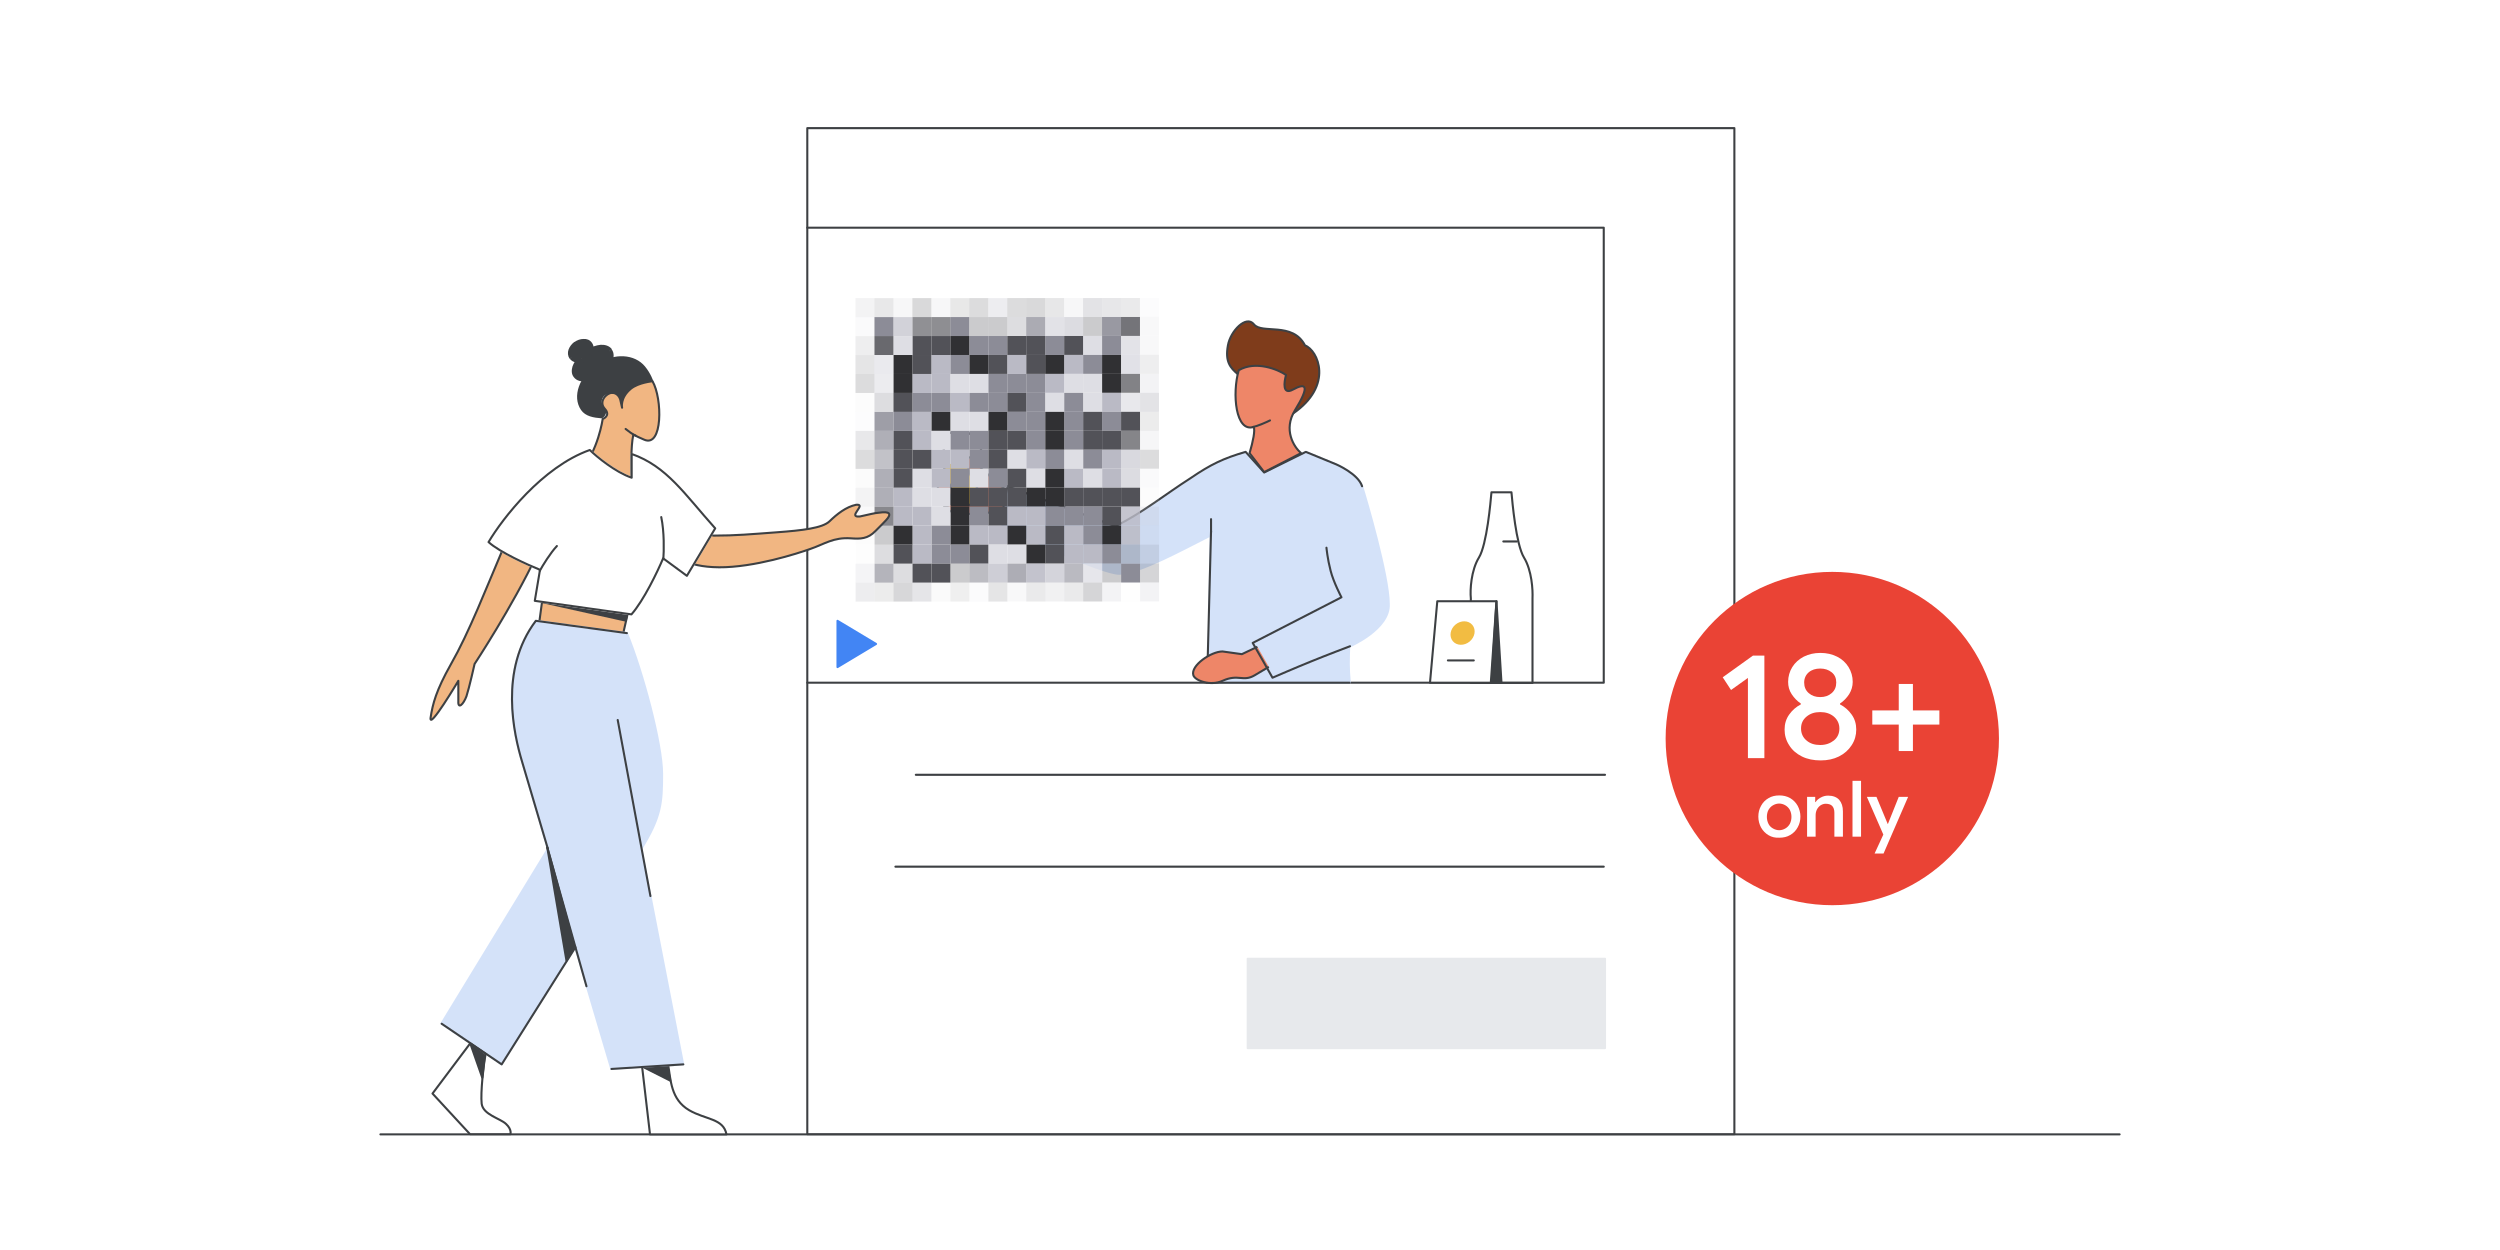 <?xml version="1.0" encoding="utf-8"?>
<!-- Generator: Adobe Illustrator 24.0.0, SVG Export Plug-In . SVG Version: 6.00 Build 0)  -->
<svg version="1.1" id="Layer_1" xmlns="http://www.w3.org/2000/svg" xmlns:xlink="http://www.w3.org/1999/xlink" x="0px" y="0px"
	 viewBox="0 0 1200 600" style="enable-background:new 0 0 1200 600;" xml:space="preserve">
<style type="text/css">
	.st0{fill:#FFFFFF;}
	.st1{fill:none;stroke:#3D4043;stroke-linecap:round;stroke-linejoin:round;}
	.st2{fill:#FFFFFF;stroke:#3D4043;stroke-linecap:round;stroke-linejoin:round;}
	.st3{fill:#E7E9EC;stroke:#E7E9EC;stroke-linecap:round;stroke-linejoin:round;}
	.st4{fill:#3D4043;stroke:#3D4043;stroke-linecap:round;stroke-linejoin:round;}
	.st5{fill:#F2BC42;stroke:#F2BC42;stroke-miterlimit:10;}
	.st6{fill:#EE8668;stroke:#3D4043;stroke-linecap:round;stroke-linejoin:round;stroke-miterlimit:10;}
	.st7{fill:#FBBC04;}
	.st8{fill:#EE8668;}
	.st9{fill:none;stroke:#3D4043;stroke-linecap:round;stroke-linejoin:round;stroke-miterlimit:10;}
	.st10{fill:#D4E2F9;stroke:#D4E2F9;stroke-linecap:round;stroke-linejoin:round;stroke-miterlimit:10;}
	.st11{fill:#D4E2F9;}
	.st12{fill:#7F3C1B;stroke:#3D4043;stroke-linecap:round;stroke-linejoin:round;stroke-miterlimit:10;}
	.st13{opacity:8.000000e-02;fill:#DEDEE4;}
	.st14{opacity:9.000000e-02;fill:#BABAC5;}
	.st15{opacity:0.22;fill:#DEDEE4;}
	.st16{opacity:8.000000e-02;fill:#303033;}
	.st17{opacity:0.17;fill:#BABAC5;}
	.st18{opacity:0.24;fill:#8C8C97;}
	.st19{opacity:9.000000e-02;fill:#303033;}
	.st20{opacity:0.13;fill:#BABAC5;}
	.st21{opacity:0.2;fill:#525258;}
	.st22{opacity:0.15;fill:#DEDEE4;}
	.st23{opacity:0.1;fill:#DEDEE4;}
	.st24{opacity:0.2;fill:#BABAC5;}
	.st25{opacity:8.000000e-02;fill:#8C8C97;}
	.st26{opacity:0.14;fill:#525258;}
	.st27{opacity:0.24;fill:#525258;}
	.st28{opacity:0.12;fill:#525258;}
	.st29{opacity:0.8;fill:#525258;}
	.st30{opacity:0.83;fill:#DEDEE4;}
	.st31{opacity:0.9;fill:#DEDEE4;}
	.st32{opacity:0.72;fill:#525258;}
	.st33{opacity:0.69;fill:#DEDEE4;}
	.st34{fill:#525258;}
	.st35{opacity:0.7;fill:#525258;}
	.st36{opacity:0.55;fill:#BABAC5;}
	.st37{opacity:0.51;fill:#BABAC5;}
	.st38{opacity:0.83;fill:#BABAC5;}
	.st39{opacity:0.89;fill:#BABAC5;}
	.st40{opacity:0.3;fill:#525258;}
	.st41{fill:#8C8C97;}
	.st42{opacity:5.000000e-02;fill:#DEDEE4;}
	.st43{opacity:0.21;fill:#8C8C97;}
	.st44{opacity:0.89;fill:#8C8C97;}
	.st45{fill:#303033;}
	.st46{fill:#BABAC5;}
	.st47{fill:#DEDEE4;}
	.st48{opacity:0.74;fill:#DEDEE4;}
	.st49{opacity:0.11;fill:#BABAC5;}
	.st50{opacity:0.5;fill:#BABAC5;}
	.st51{opacity:0.59;fill:#8C8C97;}
	.st52{opacity:0.1;fill:#303033;}
	.st53{opacity:0.88;fill:#DEDEE4;}
	.st54{opacity:0.61;fill:#BABAC5;}
	.st55{opacity:8.000000e-02;fill:#525258;}
	.st56{opacity:0.22;fill:#525258;}
	.st57{opacity:0.73;fill:#8C8C97;}
	.st58{opacity:0.86;fill:#BABAC5;}
	.st59{opacity:0.3;fill:#8C8C97;}
	.st60{opacity:0.71;fill:#8C8C97;}
	.st61{opacity:0.1;fill:#BABAC5;}
	.st62{opacity:0.25;fill:#BABAC5;}
	.st63{opacity:0.7;fill:#BABAC5;}
	.st64{opacity:0.15;fill:#525258;}
	.st65{opacity:0.58;fill:#8C8C97;}
	.st66{opacity:0.12;fill:#DEDEE4;}
	.st67{opacity:0.11;fill:#303033;}
	.st68{opacity:9.000000e-02;fill:#525258;}
	.st69{opacity:0.24;fill:#DEDEE4;}
	.st70{opacity:0.65;fill:#525258;}
	.st71{opacity:5.000000e-02;fill:#8C8C97;}
	.st72{opacity:0.64;fill:#525258;}
	.st73{opacity:0.22;fill:#8C8C97;}
	.st74{opacity:0.12;fill:#BABAC5;}
	.st75{opacity:0.65;fill:#BABAC5;}
	.st76{opacity:0.23;fill:#525258;}
	.st77{opacity:0.13;fill:#525258;}
	.st78{opacity:0.86;fill:#525258;}
	.st79{opacity:0.64;fill:#DEDEE4;}
	.st80{opacity:0.58;fill:#DEDEE4;}
	.st81{opacity:0.84;fill:#8C8C97;}
	.st82{opacity:0.69;fill:#8C8C97;}
	.st83{opacity:0.53;fill:#8C8C97;}
	.st84{opacity:0.68;fill:#525258;}
	.st85{opacity:0.65;fill:#8C8C97;}
	.st86{opacity:7.000000e-02;fill:#525258;}
	.st87{opacity:0.13;fill:#DEDEE4;}
	.st88{opacity:0.15;fill:#8C8C97;}
	.st89{opacity:5.000000e-02;fill:#BABAC5;}
	.st90{opacity:0.2;fill:#8C8C97;}
	.st91{opacity:7.000000e-02;fill:#BABAC5;}
	.st92{opacity:8.000000e-02;fill:#BABAC5;}
	.st93{opacity:6.000000e-02;fill:#DEDEE4;}
	.st94{opacity:0.16;fill:#BABAC5;}
	.st95{opacity:0.16;fill:#8C8C97;}
	.st96{fill:#F1B682;stroke:#3D4043;stroke-linecap:round;stroke-linejoin:round;}
	.st97{fill:#3D4043;stroke:#3D4043;stroke-linecap:round;stroke-linejoin:round;stroke-miterlimit:10;}
	.st98{fill:#F1B682;stroke:#3D4043;stroke-linecap:round;stroke-linejoin:round;stroke-miterlimit:10;}
	.st99{fill-rule:evenodd;clip-rule:evenodd;fill:#3D4043;}
	.st100{fill:#3D4043;}
	.st101{fill:#FFFFFF;stroke:#FFFFFF;stroke-linecap:round;stroke-linejoin:round;}
	.st102{fill:#4285F4;stroke:#4285F4;stroke-linecap:round;stroke-linejoin:round;stroke-miterlimit:10;}
	.st103{fill:#FFFFFF;stroke:#3D4043;stroke-linecap:round;stroke-linejoin:round;stroke-miterlimit:10;}
	.st104{fill:#D2E3FC;}
	.st105{fill:#E8EAED;}
	.st106{fill:none;stroke:#FFFFFF;stroke-linecap:round;stroke-linejoin:round;stroke-miterlimit:10;}
	.st107{fill:#FFFFFF;stroke:#BDC0C4;stroke-linecap:round;stroke-linejoin:round;stroke-miterlimit:10;}
	.st108{fill:none;stroke:#BDC0C4;stroke-linecap:round;stroke-linejoin:round;stroke-miterlimit:10;}
	.st109{fill:#E1A57D;stroke:#3D4043;stroke-linecap:round;stroke-linejoin:round;stroke-miterlimit:10;}
	.st110{fill:#E1A57D;}
	.st111{fill:none;stroke:#D4E2F9;stroke-linecap:round;stroke-linejoin:round;stroke-miterlimit:10;}
	.st112{fill:none;stroke:#3D4043;stroke-miterlimit:10;}
	.st113{fill:none;stroke:#D4E2F9;stroke-width:2;stroke-linecap:round;stroke-linejoin:round;stroke-miterlimit:10;}
	.st114{fill:#D4E2F9;stroke:#D4E2F9;stroke-width:0.92;stroke-linecap:round;stroke-linejoin:round;stroke-miterlimit:10;}
	.st115{fill:#FFFFFF;stroke:#3D4043;stroke-miterlimit:10;}
	.st116{fill:#3D4043;stroke:#3D4043;stroke-linecap:round;stroke-miterlimit:10;}
	.st117{fill:#4285F4;}
	.st118{fill:#FFFFFF;stroke:#FFFFFF;stroke-linecap:round;stroke-linejoin:round;stroke-miterlimit:10;}
	.st119{fill:#FFFFFF;stroke:#3D4043;}
	.st120{fill:#EA4335;}
	.st121{fill:#3C4043;}
	.st122{fill:none;stroke:#ABAEB2;stroke-miterlimit:10;}
	.st123{fill:none;stroke:#ABAEB2;stroke-miterlimit:10;stroke-dasharray:6.044,6.044;}
	.st124{fill:#F8E19C;stroke:#3D4043;stroke-miterlimit:10;}
	.st125{fill:#F8E19C;}
	.st126{fill:#EA4335;stroke:#3D4043;stroke-miterlimit:10;}
	.st127{fill:none;stroke:#3D4043;stroke-linecap:round;stroke-miterlimit:10;}
	.st128{fill:#80868B;}
	.st129{fill:none;stroke:#F2BC42;stroke-linecap:round;stroke-linejoin:round;stroke-miterlimit:10;}
	.st130{fill:none;stroke:#BDC0C4;stroke-linecap:round;stroke-linejoin:round;}
	.st131{fill:#D85040;stroke:#3D4043;stroke-linecap:round;stroke-linejoin:round;stroke-miterlimit:10;}
	.st132{fill:#97674E;stroke:#97674E;stroke-linecap:round;stroke-linejoin:round;}
	.st133{fill:#EABC5A;stroke:#3D4043;stroke-linecap:round;stroke-linejoin:round;stroke-miterlimit:10;}
	.st134{fill:#5785E3;stroke:#3D4043;stroke-linecap:round;stroke-linejoin:round;stroke-miterlimit:10;}
	.st135{clip-path:url(#SVGID_2_);}
	.st136{fill:#E7E9EC;}
	.st137{fill:#D79663;}
	.st138{fill:#34A853;stroke:#34A853;stroke-linecap:round;stroke-linejoin:round;stroke-miterlimit:10;}
	.st139{fill:#754438;stroke:#3D4043;stroke-miterlimit:10;}
	.st140{fill:#754438;stroke:#3D4043;stroke-linecap:round;stroke-linejoin:round;stroke-miterlimit:10;}
	.st141{fill:#3D4043;stroke:#3D4043;stroke-miterlimit:10;}
	.st142{fill:#754438;stroke:#3D4043;stroke-linejoin:round;stroke-miterlimit:10;}
	.st143{fill:#E0E1E5;}
	.st144{fill:#EA4335;stroke:#EA4335;stroke-linecap:round;stroke-linejoin:round;stroke-miterlimit:10;}
	.st145{fill:none;stroke:#3D4043;stroke-miterlimit:10;stroke-dasharray:5.042,8.067;}
	.st146{fill:none;stroke:#3D4043;stroke-miterlimit:10;stroke-dasharray:3.095,4.952;}
	.st147{fill:none;stroke:#3D4043;stroke-miterlimit:10;stroke-dasharray:4.94,7.904;}
	.st148{fill:none;stroke:#3D4043;stroke-miterlimit:10;stroke-dasharray:5,8;}
	.st149{fill:none;stroke:#3D4043;stroke-miterlimit:10;stroke-dasharray:4.925,7.88;}
	.st150{fill:none;stroke:#3D4043;stroke-miterlimit:10;stroke-dasharray:4.945,7.913;}
	.st151{fill:#F0F0F0;}
	.st152{fill:#FFFFFF;stroke:#3D4043;stroke-linejoin:round;}
	.st153{fill:#D2D2D2;}
	.st154{fill:none;stroke:#3C4043;stroke-linecap:round;stroke-linejoin:round;stroke-miterlimit:10;}
	.st155{fill:#E8EAED;stroke:#E8EAED;stroke-linecap:round;stroke-linejoin:round;stroke-miterlimit:10;}
	.st156{fill:#34A853;}
	.st157{fill:#F2BC42;}
	.st158{fill:#FFFFFF;stroke:#3C4043;stroke-linecap:round;stroke-linejoin:round;stroke-miterlimit:10;}
	.st159{fill:#F5F8FD;stroke:#3D4043;stroke-linejoin:round;}
	.st160{fill:#3C4043;stroke:#3C4043;stroke-linecap:round;stroke-linejoin:round;stroke-miterlimit:10;}
	.st161{clip-path:url(#SVGID_4_);fill:#3C4043;stroke:#3C4043;stroke-linecap:round;stroke-linejoin:round;stroke-miterlimit:10;}
	
		.st162{fill-rule:evenodd;clip-rule:evenodd;fill:#4285F4;stroke:#4285F4;stroke-linecap:round;stroke-linejoin:round;stroke-miterlimit:10;}
	
		.st163{fill-rule:evenodd;clip-rule:evenodd;fill:none;stroke:#3D4043;stroke-linecap:round;stroke-linejoin:round;stroke-miterlimit:10;}
	.st164{fill-rule:evenodd;clip-rule:evenodd;fill:#FFFFFF;}
	.st165{fill:#E7E9EC;stroke:#3D4043;stroke-linecap:round;stroke-linejoin:round;stroke-miterlimit:10;}
	.st166{fill:#E7E9EC;stroke:#E7E9EC;stroke-linecap:round;stroke-linejoin:round;stroke-miterlimit:10;}
	.st167{fill:#BDC0C4;stroke:#BDC0C4;stroke-linecap:round;stroke-linejoin:round;stroke-miterlimit:10;}
	.st168{fill:none;stroke:#58A45C;stroke-linecap:round;stroke-linejoin:round;stroke-miterlimit:10;}
	.st169{fill:#4E85EB;}
	.st170{fill:#FFFFFF;stroke:#3D4043;stroke-width:1.004;stroke-linecap:round;stroke-linejoin:round;stroke-miterlimit:10;}
	.st171{fill:#EEA38D;stroke:#3D4043;stroke-miterlimit:10;}
	.st172{fill:none;stroke:#3D4043;stroke-width:1.107;stroke-linecap:round;stroke-linejoin:round;stroke-miterlimit:10;}
	.st173{fill:#3D4043;stroke:#3D4043;stroke-width:1.107;stroke-linecap:round;stroke-linejoin:round;stroke-miterlimit:10;}
	.st174{fill:#FFFFFF;stroke:#3D4043;stroke-width:1.107;stroke-linecap:round;stroke-linejoin:round;stroke-miterlimit:10;}
	.st175{fill:none;stroke:#3D4043;}
	.st176{fill-rule:evenodd;clip-rule:evenodd;fill:#FFFFFF;stroke:#3D4043;stroke-linecap:round;stroke-linejoin:round;}
	.st177{fill-rule:evenodd;clip-rule:evenodd;fill:#34A853;}
	.st178{fill:#E8EAED;stroke:#3C4043;stroke-linecap:round;stroke-linejoin:round;stroke-miterlimit:10;}
	.st179{fill:none;stroke:#3D4043;stroke-width:1.004;stroke-linecap:round;stroke-linejoin:round;stroke-miterlimit:10;}
	.st180{fill-rule:evenodd;clip-rule:evenodd;fill:#FFFFFF;stroke:#3D4043;stroke-width:1.004;}
	
		.st181{fill-rule:evenodd;clip-rule:evenodd;fill:#FFFFFF;stroke:#3D4043;stroke-width:1.004;stroke-linecap:round;stroke-linejoin:round;}
	.st182{fill-rule:evenodd;clip-rule:evenodd;fill:#4E85EB;}
	.st183{fill:#D4E2F9;stroke:#D4E2F9;stroke-miterlimit:10;}
	.st184{fill:#EA4335;stroke:#3D4043;stroke-linecap:round;stroke-linejoin:round;stroke-miterlimit:10;}
	.st185{fill:#DFA68A;stroke:#3D4043;stroke-miterlimit:10;}
	.st186{fill:#DFA68A;stroke:#3D4043;stroke-linecap:round;stroke-linejoin:round;stroke-miterlimit:10;}
	.st187{fill:#DFA68A;stroke:#3D4043;stroke-linejoin:round;stroke-miterlimit:10;}
	.st188{fill:#FBBC04;stroke:#FBBC04;stroke-linecap:round;stroke-linejoin:round;stroke-miterlimit:10;}
	.st189{fill-rule:evenodd;clip-rule:evenodd;fill:#D2E3FC;}
	.st190{fill-rule:evenodd;clip-rule:evenodd;fill:#FFFFFF;stroke:#3D4043;}
	.st191{fill:none;stroke:#E7E9EC;stroke-linecap:round;stroke-linejoin:round;}
	.st192{fill:#EA4335;stroke:#EA4335;stroke-miterlimit:10;}
	.st193{fill:none;stroke:#FFFFFF;stroke-linecap:round;stroke-linejoin:round;}
	.st194{fill:none;stroke:#3D4043;stroke-linecap:round;}
	
		.st195{fill:#FFFFFF;filter:url(#Adobe_OpacityMaskFilter);stroke:#3D4043;stroke-linecap:round;stroke-linejoin:round;stroke-miterlimit:10;}
	.st196{mask:url(#mask0_1_);}
	.st197{fill:#E8EFFC;}
	.st198{fill:#F2BC42;stroke:#F2BC42;stroke-linecap:round;stroke-linejoin:round;stroke-miterlimit:10;}
	.st199{fill:#58A45C;stroke:#58A45C;stroke-linecap:round;stroke-linejoin:round;stroke-miterlimit:10;}
	.st200{fill-rule:evenodd;clip-rule:evenodd;fill:#3D4043;stroke:#3D4043;stroke-linejoin:round;}
	.st201{fill-rule:evenodd;clip-rule:evenodd;fill:#E8EAED;}
	.st202{fill-rule:evenodd;clip-rule:evenodd;fill:#EA4335;}
	
		.st203{fill-rule:evenodd;clip-rule:evenodd;fill:none;stroke:#3C4043;stroke-linecap:round;stroke-linejoin:round;stroke-miterlimit:10;}
	.st204{fill-rule:evenodd;clip-rule:evenodd;fill:#4285F4;}
	
		.st205{fill-rule:evenodd;clip-rule:evenodd;fill:#4E86EC;stroke:#4E86EC;stroke-linecap:round;stroke-linejoin:round;stroke-miterlimit:10;}
	.st206{fill:#34A853;stroke:#34A853;stroke-miterlimit:10;}
	.st207{fill:#4E85EB;stroke:#4E85EB;stroke-miterlimit:10;}
	.st208{fill:#D85040;stroke:#D85040;stroke-linejoin:round;}
	.st209{fill:#BDC0C4;stroke:#BDC0C4;stroke-linecap:round;stroke-linejoin:round;}
	.st210{fill:#3C4043;stroke:#3C4043;stroke-width:0.25;stroke-miterlimit:10;}
	.st211{fill:#FEEFC3;}
	.st212{fill:#202124;stroke:#202124;stroke-miterlimit:10;}
	.st213{fill:#8C5338;}
	.st214{fill:#D7BAAC;}
	.st215{fill:none;stroke:#FFFDFC;stroke-miterlimit:10;}
	.st216{fill:#F2F2F4;}
	.st217{fill:#E8EAED;stroke:#3C4043;stroke-miterlimit:10;}
	.st218{fill:#7B4C38;}
	.st219{fill:#EABFB0;}
	.st220{fill:#EFCABB;}
	.st221{opacity:0.6;fill:#804340;}
	.st222{fill:#4285F4;stroke:#3C4043;stroke-miterlimit:10;}
	.st223{opacity:0.6;}
	.st224{fill:#F2BC42;stroke:#3D4043;stroke-miterlimit:10;}
	.st225{fill:#2A2C32;}
	
		.st226{fill-rule:evenodd;clip-rule:evenodd;fill:#FFFFFF;stroke:#3C4043;stroke-linecap:round;stroke-linejoin:round;stroke-miterlimit:10;}
	
		.st227{fill-rule:evenodd;clip-rule:evenodd;fill:#3C4043;stroke:#3C4043;stroke-linecap:round;stroke-linejoin:round;stroke-miterlimit:10;}
	.st228{fill-rule:evenodd;clip-rule:evenodd;fill:#444343;}
	.st229{fill:#979CA3;}
	.st230{fill:#F7D575;}
	.st231{clip-path:url(#SVGID_12_);fill:#3C4043;stroke:#3C4043;stroke-linecap:round;stroke-linejoin:round;stroke-miterlimit:10;}
	.st232{fill:#D9DBDF;stroke:#D9DBDF;stroke-linecap:round;stroke-linejoin:round;stroke-miterlimit:10;}
	.st233{fill:#FFFFFF;stroke:#D85040;stroke-linecap:round;stroke-linejoin:round;stroke-miterlimit:10;}
	.st234{fill:#D9DBDF;}
	.st235{fill:#D4E2F9;stroke:#3D4043;stroke-miterlimit:10;}
	.st236{fill:none;stroke:#D9DBDF;stroke-linecap:round;stroke-linejoin:round;stroke-miterlimit:10;}
	.st237{fill:#34A853;stroke:#34A853;stroke-linecap:round;stroke-linejoin:round;}
	.st238{fill:#696C71;}
	
		.st239{fill-rule:evenodd;clip-rule:evenodd;fill:#34A853;stroke:#34A853;stroke-linecap:round;stroke-linejoin:round;stroke-miterlimit:10;}
	.st240{fill:#E0C1AB;}
	.st241{fill:#D6B096;}
	.st242{clip-path:url(#SVGID_14_);fill:#EA4335;stroke:#EA4335;}
	.st243{clip-path:url(#SVGID_14_);fill:#CA5A46;}
	.st244{clip-path:url(#SVGID_14_);fill:none;stroke:#3C4043;stroke-linecap:round;stroke-linejoin:round;stroke-miterlimit:10;}
	.st245{fill:#CA8F6B;}
	.st246{fill:#EA4335;stroke:#EA4335;stroke-linecap:round;stroke-linejoin:round;}
	.st247{clip-path:url(#SVGID_16_);fill:#617FBA;}
	.st248{clip-path:url(#SVGID_16_);fill:#D2E3FC;}
	.st249{clip-path:url(#SVGID_16_);fill:none;stroke:#3C4043;stroke-linecap:round;stroke-linejoin:round;stroke-miterlimit:10;}
	.st250{fill:#DD5B52;stroke:#3D4043;stroke-miterlimit:10;}
	.st251{fill:#D18A68;stroke:#3D4043;stroke-linecap:round;stroke-linejoin:round;stroke-miterlimit:10;}
</style>
<rect x="-6" y="-6" class="st0" width="1212" height="612"/>
<g>
	<path class="st1" d="M182.6,544.5h834.8"/>
	<rect x="387.5" y="61.5" class="st2" width="445" height="482.9"/>
	<path class="st1" d="M387.5,109.3h382.3v218.4H387.5"/>
	<rect x="598.9" y="460.2" class="st3" width="171.5" height="42.9"/>
	<path class="st1" d="M439.6,371.9h330.8"/>
	<path class="st1" d="M429.8,416h340"/>
	<path class="st1" d="M709.9,267.6c3.8-6.2,5.6-26.8,6-31.3h4.8h4.8c0.4,4.5,2.2,25.1,6,31.3s4.3,15.7,4.1,19.6v40.6h-29.6v-40.6
		C705.6,283.2,706.1,273.8,709.9,267.6z"/>
	<path class="st2" d="M718.3,288.6h-28.4l-3.5,39.1h18.3h10.9L718.3,288.6z"/>
	<path class="st4" d="M716,327.6l2.3-39l2.4,39H716z"/>
	<path class="st1" d="M728.1,259.9h-6.5"/>
	
		<ellipse transform="matrix(0.773 -0.634 0.634 0.773 -33.64 514.051)" class="st5" cx="702.3" cy="304.1" rx="5.6" ry="4.8"/>
	<path class="st1" d="M695,317h12.4"/>
	<path class="st6" d="M468.7,232.8c-6.5-4.4-7.8-12.4-2.7-10.2l4.3,1.7l12.7,11.1l-0.4,10.9c-6-2.1-24.8,4.1-29.5-3.6L468.7,232.8z"
		/>
	<path class="st2" d="M452.8,207.6l18.9,0.8l-3.8,34l-6.8-0.3l-7.3-0.3L452.8,207.6z"/>
	<path class="st7" d="M470.2,221.7l-2.3,20.7l-6.8-0.3l-7.3-0.3l-0.6-18.9L470.2,221.7z"/>
	<path class="st1" d="M452.8,207.6l18.9,0.8l-3.8,34l-6.8-0.3l-7.3-0.3L452.8,207.6z"/>
	<path class="st8" d="M472.6,235.4c-7.1-5.5-12.2-17.6-6.5-14.9l8,8.1L472.6,235.4z"/>
	<path class="st9" d="M468.5,232.5c-4.6-5.3-5-14.5-2.9-12.8c2.1,1.8,4.2,3.7,4.2,3.7"/>
	<path class="st6" d="M456.6,236.6c0.5-3.8-2.2-6.8-4.6-6.9c-4.1-0.2-0.5,13.2,1.9,13.4C456.2,243.3,456.2,240.1,456.6,236.6z"/>
	<path class="st1" d="M468.9,233c0.2,2.9,0.6,3.8,2.1,5.7"/>
	<path class="st10" d="M606.7,226.8l20.1-9.9l14.6,6c0,0,10.5,4.5,12.4,10.5c1.9,6,12.8,43.2,12.8,56.4c0.8,12.2-19,20.6-19,20.6
		l0,0.1c-0.2,6.1-0.4,9.9,0.3,17.2h-68l1.2-70.7c-12.8,6.4-34.4,18.4-43.9,18.4c-8.2,0-49.3-18.8-56.8-23.9l3.2-18.1l51.9,19.2
		c12.6-6.2,23.5-13.8,35.6-21.7c12.2-7.8,14.2-9.7,26.8-14L606.7,226.8z"/>
	<path class="st1" d="M647.8,327.7h-68.4l1.9-72.7 M653.8,233.4c-1.9-6-12.4-10.5-12.4-10.5l-14.6-6l-20,9.9l-8.9-9.9
		c-10.7,3.1-16.7,6-26.4,12.6c-12.2,7.8-23.5,16.9-36.1,23.1l-51.9-19.2l-3.3,18"/>
	<path class="st6" d="M596.1,314l10.3-4.9l5.6,9c-3.5,2.4-4,2.6-9.7,6c-5.7,3.4-7.8-0.8-15.5,2.7c-5.8,2.6-13.2-0.1-14-2.7
		c-1.4-4.6,8.5-11.4,14-11.4L596.1,314z"/>
	<path class="st11" d="M601.3,306.5c2.5,4.5,6.8,11.8,9.5,16.7c0,0,11.3-4.9,18.5-7.8c7.3-3,18.7-7.3,18.7-7.3l-4.1-23.4
		L601.3,306.5z"/>
	<path class="st1" d="M648,310.2c0,0-11.4,4.3-18.7,7.3c-7.2,2.9-18.5,7.8-18.5,7.8c-2.7-4.9-7-12.3-9.5-16.7l42.6-21.9
		c0,0-3.8-7.2-5.2-12.7c-1.5-5.7-2-11.1-2-11.1"/>
	<path class="st12" d="M589.4,165.8c-1.4,7.7,1,10.7,5,14l26.1,18.8c19.9-13.6,12.1-30.5,5.9-32.8c-5.9-11.5-20.7-5.3-24.5-10.1
		C598.2,151,590.6,158.9,589.4,165.8z"/>
	<path class="st6" d="M601.8,204.9c-8.7,2.9-10.5-15.9-7.2-27.2c8.2-4.8,19-0.3,22.7,2.3c-1,3.5-1.8,9.8,3.3,7
		c6.4-3.5,8.2-1.8,1,9.9c-5.8,9.4-0.5,17.7,2.9,20.6l-17.7,9.1l-7-9.1C601.5,211.7,602.5,206.7,601.8,204.9z"/>
	<path class="st1" d="M609.6,201.8c-1.8,0.9-5.9,2.7-8.3,3.2"/>
	<path class="st1" d="M581.3,255.4v-6.2"/>
	<g>
		
			<rect x="547.2" y="143.1" transform="matrix(-1.836970e-16 1 -1 -1.836970e-16 699.385 -404.158)" class="st13" width="9.1" height="9.1"/>
		
			<rect x="547.2" y="152.2" transform="matrix(-1.836970e-16 1 -1 -1.836970e-16 708.489 -395.053)" class="st14" width="9.1" height="9.1"/>
		
			<rect x="547.2" y="161.3" transform="matrix(-1.836970e-16 1 -1 -1.836970e-16 717.593 -385.949)" class="st15" width="9.1" height="9.1"/>
		
			<rect x="547.2" y="170.4" transform="matrix(-1.836970e-16 1 -1 -1.836970e-16 726.697 -376.845)" class="st16" width="9.1" height="9.1"/>
		
			<rect x="547.2" y="179.5" transform="matrix(-1.836970e-16 1 -1 -1.836970e-16 735.802 -367.74)" class="st17" width="9.1" height="9.1"/>
		
			<rect x="547.2" y="188.6" transform="matrix(-1.836970e-16 1 -1 -1.836970e-16 744.906 -358.636)" class="st18" width="9.1" height="9.1"/>
		
			<rect x="547.2" y="197.7" transform="matrix(-1.836970e-16 1 -1 -1.836970e-16 754.01 -349.532)" class="st19" width="9.1" height="9.1"/>
		
			<rect x="547.2" y="206.8" transform="matrix(-1.836970e-16 1 -1 -1.836970e-16 763.114 -340.428)" class="st20" width="9.1" height="9.1"/>
		
			<rect x="547.2" y="215.9" transform="matrix(-1.836970e-16 1 -1 -1.836970e-16 772.219 -331.324)" class="st21" width="9.1" height="9.1"/>
		
			<rect x="547.2" y="225" transform="matrix(-1.836970e-16 1 -1 -1.836970e-16 781.323 -322.219)" class="st22" width="9.1" height="9.1"/>
		
			<rect x="547.2" y="234.1" transform="matrix(-1.836970e-16 1 -1 -1.836970e-16 790.427 -313.115)" class="st23" width="9.1" height="9.1"/>
		
			<rect x="547.2" y="243.2" transform="matrix(-1.836970e-16 1 -1 -1.836970e-16 799.531 -304.011)" class="st24" width="9.1" height="9.1"/>
		
			<rect x="547.2" y="252.3" transform="matrix(-1.836970e-16 1 -1 -1.836970e-16 808.636 -294.906)" class="st25" width="9.1" height="9.1"/>
		
			<rect x="547.2" y="261.4" transform="matrix(-1.836970e-16 1 -1 -1.836970e-16 817.74 -285.802)" class="st26" width="9.1" height="9.1"/>
		
			<rect x="547.2" y="270.5" transform="matrix(-1.836970e-16 1 -1 -1.836970e-16 826.844 -276.698)" class="st27" width="9.1" height="9.1"/>
		
			<rect x="547.2" y="279.6" transform="matrix(-1.836970e-16 1 -1 -1.836970e-16 835.948 -267.594)" class="st17" width="9.1" height="9.1"/>
		
			<rect x="538.1" y="143.1" transform="matrix(-1.836970e-16 1 -1 -1.836970e-16 690.28 -395.053)" class="st28" width="9.1" height="9.1"/>
		
			<rect x="538.1" y="152.2" transform="matrix(-1.836970e-16 1 -1 -1.836970e-16 699.385 -385.949)" class="st29" width="9.1" height="9.1"/>
		
			<rect x="538.1" y="161.3" transform="matrix(-1.836970e-16 1 -1 -1.836970e-16 708.489 -376.845)" class="st30" width="9.1" height="9.1"/>
		
			<rect x="538.1" y="170.4" transform="matrix(-1.836970e-16 1 -1 -1.836970e-16 717.593 -367.74)" class="st31" width="9.1" height="9.1"/>
		
			<rect x="538.1" y="179.5" transform="matrix(-1.836970e-16 1 -1 -1.836970e-16 726.697 -358.636)" class="st32" width="9.1" height="9.1"/>
		
			<rect x="538.1" y="188.6" transform="matrix(-1.836970e-16 1 -1 -1.836970e-16 735.802 -349.532)" class="st33" width="9.1" height="9.1"/>
		
			<rect x="538.1" y="197.7" transform="matrix(-1.836970e-16 1 -1 -1.836970e-16 744.906 -340.428)" class="st34" width="9.1" height="9.1"/>
		
			<rect x="538.1" y="206.8" transform="matrix(-1.836970e-16 1 -1 -1.836970e-16 754.01 -331.324)" class="st35" width="9.1" height="9.1"/>
		
			<rect x="538.1" y="215.9" transform="matrix(-1.836970e-16 1 -1 -1.836970e-16 763.114 -322.219)" class="st36" width="9.1" height="9.1"/>
		
			<rect x="538.1" y="225" transform="matrix(-1.836970e-16 1 -1 -1.836970e-16 772.219 -313.115)" class="st37" width="9.1" height="9.1"/>
		
			<rect x="538.1" y="234.1" transform="matrix(-1.836970e-16 1 -1 -1.836970e-16 781.323 -304.011)" class="st34" width="9.1" height="9.1"/>
		
			<rect x="538.1" y="243.2" transform="matrix(-1.836970e-16 1 -1 -1.836970e-16 790.427 -294.906)" class="st38" width="9.1" height="9.1"/>
		
			<rect x="538.1" y="252.3" transform="matrix(-1.836970e-16 1 -1 -1.836970e-16 799.531 -285.802)" class="st39" width="9.1" height="9.1"/>
		
			<rect x="538.1" y="261.4" transform="matrix(-1.836970e-16 1 -1 -1.836970e-16 808.636 -276.698)" class="st40" width="9.1" height="9.1"/>
		
			<rect x="538.1" y="270.5" transform="matrix(-1.836970e-16 1 -1 -1.836970e-16 817.74 -267.594)" class="st41" width="9.1" height="9.1"/>
		
			<rect x="538.1" y="279.6" transform="matrix(-1.836970e-16 1 -1 -1.836970e-16 826.844 -258.49)" class="st42" width="9.1" height="9.1"/>
		
			<rect x="529" y="143.1" transform="matrix(-1.836970e-16 1 -1 -1.836970e-16 681.176 -385.949)" class="st43" width="9.1" height="9.1"/>
		
			<rect x="529" y="152.2" transform="matrix(-1.836970e-16 1 -1 -1.836970e-16 690.28 -376.845)" class="st44" width="9.1" height="9.1"/>
		
			<rect x="529" y="161.3" transform="matrix(-1.836970e-16 1 -1 -1.836970e-16 699.385 -367.74)" class="st41" width="9.1" height="9.1"/>
		
			<rect x="529" y="170.4" transform="matrix(-1.836970e-16 1 -1 -1.836970e-16 708.489 -358.636)" class="st45" width="9.1" height="9.1"/>
		
			<rect x="529" y="179.5" transform="matrix(-1.836970e-16 1 -1 -1.836970e-16 717.593 -349.532)" class="st45" width="9.1" height="9.1"/>
		
			<rect x="529" y="188.6" transform="matrix(-1.836970e-16 1 -1 -1.836970e-16 726.697 -340.428)" class="st46" width="9.1" height="9.1"/>
		
			<rect x="529" y="197.7" transform="matrix(-1.836970e-16 1 -1 -1.836970e-16 735.802 -331.324)" class="st41" width="9.1" height="9.1"/>
		
			<rect x="529" y="206.8" transform="matrix(-1.836970e-16 1 -1 -1.836970e-16 744.906 -322.219)" class="st34" width="9.1" height="9.1"/>
		
			<rect x="529" y="215.9" transform="matrix(-1.836970e-16 1 -1 -1.836970e-16 754.01 -313.115)" class="st46" width="9.1" height="9.1"/>
		
			<rect x="529" y="225" transform="matrix(-1.836970e-16 1 -1 -1.836970e-16 763.114 -304.011)" class="st46" width="9.1" height="9.1"/>
		
			<rect x="529" y="234.1" transform="matrix(-1.836970e-16 1 -1 -1.836970e-16 772.219 -294.906)" class="st34" width="9.1" height="9.1"/>
		
			<rect x="529" y="243.2" transform="matrix(-1.836970e-16 1 -1 -1.836970e-16 781.323 -285.802)" class="st34" width="9.1" height="9.1"/>
		
			<rect x="529" y="252.3" transform="matrix(-1.836970e-16 1 -1 -1.836970e-16 790.427 -276.698)" class="st45" width="9.1" height="9.1"/>
		
			<rect x="529" y="261.4" transform="matrix(-1.836970e-16 1 -1 -1.836970e-16 799.531 -267.594)" class="st41" width="9.1" height="9.1"/>
		
			<rect x="529" y="270.5" transform="matrix(-1.836970e-16 1 -1 -1.836970e-16 808.636 -258.49)" class="st40" width="9.1" height="9.1"/>
		
			<rect x="529" y="279.6" transform="matrix(-1.836970e-16 1 -1 -1.836970e-16 817.74 -249.385)" class="st17" width="9.1" height="9.1"/>
		
			<rect x="519.9" y="143.1" transform="matrix(-1.836970e-16 1 -1 -1.836970e-16 672.072 -376.845)" class="st18" width="9.1" height="9.1"/>
		
			<rect x="519.9" y="152.2" transform="matrix(-1.836970e-16 1 -1 -1.836970e-16 681.176 -367.74)" class="st40" width="9.1" height="9.1"/>
		
			<rect x="519.9" y="161.3" transform="matrix(-1.836970e-16 1 -1 -1.836970e-16 690.28 -358.636)" class="st47" width="9.1" height="9.1"/>
		
			<rect x="519.9" y="170.4" transform="matrix(-1.836970e-16 1 -1 -1.836970e-16 699.385 -349.532)" class="st41" width="9.1" height="9.1"/>
		
			<rect x="519.9" y="179.5" transform="matrix(-1.836970e-16 1 -1 -1.836970e-16 708.489 -340.428)" class="st47" width="9.1" height="9.1"/>
		
			<rect x="519.9" y="188.6" transform="matrix(-1.836970e-16 1 -1 -1.836970e-16 717.593 -331.324)" class="st47" width="9.1" height="9.1"/>
		
			<rect x="519.9" y="197.7" transform="matrix(-1.836970e-16 1 -1 -1.836970e-16 726.697 -322.219)" class="st34" width="9.1" height="9.1"/>
		
			<rect x="519.9" y="206.8" transform="matrix(-1.836970e-16 1 -1 -1.836970e-16 735.802 -313.115)" class="st34" width="9.1" height="9.1"/>
		
			<rect x="519.9" y="215.9" transform="matrix(-1.836970e-16 1 -1 -1.836970e-16 744.906 -304.011)" class="st41" width="9.1" height="9.1"/>
		
			<rect x="519.9" y="225" transform="matrix(-1.836970e-16 1 -1 -1.836970e-16 754.01 -294.906)" class="st47" width="9.1" height="9.1"/>
		
			<rect x="519.9" y="234.1" transform="matrix(-1.836970e-16 1 -1 -1.836970e-16 763.114 -285.802)" class="st34" width="9.1" height="9.1"/>
		
			<rect x="519.9" y="243.2" transform="matrix(-1.836970e-16 1 -1 -1.836970e-16 772.219 -276.698)" class="st41" width="9.1" height="9.1"/>
		
			<rect x="519.9" y="252.3" transform="matrix(-1.836970e-16 1 -1 -1.836970e-16 781.323 -267.594)" class="st41" width="9.1" height="9.1"/>
		
			<rect x="519.9" y="261.4" transform="matrix(-1.836970e-16 1 -1 -1.836970e-16 790.427 -258.49)" class="st46" width="9.1" height="9.1"/>
		
			<rect x="519.9" y="270.5" transform="matrix(-1.836970e-16 1 -1 -1.836970e-16 799.531 -249.385)" class="st48" width="9.1" height="9.1"/>
		
			<rect x="519.9" y="279.6" transform="matrix(-1.836970e-16 1 -1 -1.836970e-16 808.636 -240.281)" class="st27" width="9.1" height="9.1"/>
		
			<rect x="510.8" y="143.1" transform="matrix(-1.836970e-16 1 -1 -1.836970e-16 662.967 -367.74)" class="st49" width="9.1" height="9.1"/>
		
			<rect x="510.8" y="152.2" transform="matrix(-1.836970e-16 1 -1 -1.836970e-16 672.072 -358.636)" class="st50" width="9.1" height="9.1"/>
		
			<rect x="510.8" y="161.3" transform="matrix(-1.836970e-16 1 -1 -1.836970e-16 681.176 -349.532)" class="st34" width="9.1" height="9.1"/>
		
			<rect x="510.8" y="170.4" transform="matrix(-1.836970e-16 1 -1 -1.836970e-16 690.28 -340.428)" class="st46" width="9.1" height="9.1"/>
		
			<rect x="510.8" y="179.5" transform="matrix(-1.836970e-16 1 -1 -1.836970e-16 699.385 -331.324)" class="st47" width="9.1" height="9.1"/>
		
			<rect x="510.8" y="188.6" transform="matrix(-1.836970e-16 1 -1 -1.836970e-16 708.489 -322.219)" class="st41" width="9.1" height="9.1"/>
		
			<rect x="510.8" y="197.7" transform="matrix(-1.836970e-16 1 -1 -1.836970e-16 717.593 -313.115)" class="st41" width="9.1" height="9.1"/>
		
			<rect x="510.8" y="206.8" transform="matrix(-1.836970e-16 1 -1 -1.836970e-16 726.697 -304.011)" class="st41" width="9.1" height="9.1"/>
		
			<rect x="510.8" y="215.9" transform="matrix(-1.836970e-16 1 -1 -1.836970e-16 735.802 -294.906)" class="st47" width="9.1" height="9.1"/>
		
			<rect x="510.8" y="225" transform="matrix(-1.836970e-16 1 -1 -1.836970e-16 744.906 -285.802)" class="st46" width="9.1" height="9.1"/>
		
			<rect x="510.8" y="234.1" transform="matrix(-1.836970e-16 1 -1 -1.836970e-16 754.01 -276.698)" class="st34" width="9.1" height="9.1"/>
		
			<rect x="510.8" y="243.2" transform="matrix(-1.836970e-16 1 -1 -1.836970e-16 763.114 -267.594)" class="st41" width="9.1" height="9.1"/>
		
			<rect x="510.8" y="252.3" transform="matrix(-1.836970e-16 1 -1 -1.836970e-16 772.219 -258.49)" class="st46" width="9.1" height="9.1"/>
		
			<rect x="510.8" y="261.4" transform="matrix(-1.836970e-16 1 -1 -1.836970e-16 781.323 -249.385)" class="st46" width="9.1" height="9.1"/>
		
			<rect x="510.8" y="270.5" transform="matrix(-1.836970e-16 1 -1 -1.836970e-16 790.427 -240.281)" class="st51" width="9.1" height="9.1"/>
		
			<rect x="510.8" y="279.6" transform="matrix(-1.836970e-16 1 -1 -1.836970e-16 799.531 -231.177)" class="st52" width="9.1" height="9.1"/>
		
			<rect x="501.7" y="143.1" transform="matrix(-1.836970e-16 1 -1 -1.836970e-16 653.863 -358.636)" class="st26" width="9.1" height="9.1"/>
		
			<rect x="501.7" y="152.2" transform="matrix(-1.836970e-16 1 -1 -1.836970e-16 662.967 -349.532)" class="st53" width="9.1" height="9.1"/>
		
			<rect x="501.7" y="161.3" transform="matrix(-1.836970e-16 1 -1 -1.836970e-16 672.072 -340.428)" class="st41" width="9.1" height="9.1"/>
		
			<rect x="501.7" y="170.4" transform="matrix(-1.836970e-16 1 -1 -1.836970e-16 681.176 -331.324)" class="st45" width="9.1" height="9.1"/>
		
			<rect x="501.7" y="179.5" transform="matrix(-1.836970e-16 1 -1 -1.836970e-16 690.28 -322.219)" class="st46" width="9.1" height="9.1"/>
		
			<rect x="501.7" y="188.6" transform="matrix(-1.836970e-16 1 -1 -1.836970e-16 699.385 -313.115)" class="st47" width="9.1" height="9.1"/>
		
			<rect x="501.7" y="197.7" transform="matrix(-1.836970e-16 1 -1 -1.836970e-16 708.489 -304.011)" class="st45" width="9.1" height="9.1"/>
		
			<rect x="501.7" y="206.8" transform="matrix(-1.836970e-16 1 -1 -1.836970e-16 717.593 -294.906)" class="st45" width="9.1" height="9.1"/>
		
			<rect x="501.7" y="215.9" transform="matrix(-1.836970e-16 1 -1 -1.836970e-16 726.697 -285.802)" class="st41" width="9.1" height="9.1"/>
		
			<rect x="501.7" y="225" transform="matrix(-1.836970e-16 1 -1 -1.836970e-16 735.802 -276.698)" class="st45" width="9.1" height="9.1"/>
		
			<rect x="501.7" y="234.1" transform="matrix(-1.836970e-16 1 -1 -1.836970e-16 744.906 -267.594)" class="st45" width="9.1" height="9.1"/>
		
			<rect x="501.7" y="243.2" transform="matrix(-1.836970e-16 1 -1 -1.836970e-16 754.01 -258.49)" class="st41" width="9.1" height="9.1"/>
		
			<rect x="501.7" y="252.3" transform="matrix(-1.836970e-16 1 -1 -1.836970e-16 763.114 -249.385)" class="st34" width="9.1" height="9.1"/>
		
			<rect x="501.7" y="261.4" transform="matrix(-1.836970e-16 1 -1 -1.836970e-16 772.219 -240.281)" class="st34" width="9.1" height="9.1"/>
		
			<rect x="501.7" y="270.5" transform="matrix(-1.836970e-16 1 -1 -1.836970e-16 781.323 -231.177)" class="st54" width="9.1" height="9.1"/>
		
			<rect x="501.7" y="279.6" transform="matrix(-1.836970e-16 1 -1 -1.836970e-16 790.427 -222.072)" class="st55" width="9.1" height="9.1"/>
		
			<rect x="492.6" y="143.1" transform="matrix(-1.836970e-16 1 -1 -1.836970e-16 644.759 -349.532)" class="st56" width="9.1" height="9.1"/>
		
			<rect x="492.6" y="152.2" transform="matrix(-1.836970e-16 1 -1 -1.836970e-16 653.863 -340.428)" class="st57" width="9.1" height="9.1"/>
		
			<rect x="492.6" y="161.3" transform="matrix(-1.836970e-16 1 -1 -1.836970e-16 662.967 -331.324)" class="st34" width="9.1" height="9.1"/>
		
			<rect x="492.6" y="170.4" transform="matrix(-1.836970e-16 1 -1 -1.836970e-16 672.072 -322.219)" class="st34" width="9.1" height="9.1"/>
		
			<rect x="492.6" y="179.5" transform="matrix(-1.836970e-16 1 -1 -1.836970e-16 681.176 -313.115)" class="st41" width="9.1" height="9.1"/>
		
			<rect x="492.6" y="188.6" transform="matrix(-1.836970e-16 1 -1 -1.836970e-16 690.28 -304.011)" class="st41" width="9.1" height="9.1"/>
		
			<rect x="492.6" y="197.7" transform="matrix(-1.836970e-16 1 -1 -1.836970e-16 699.385 -294.906)" class="st41" width="9.1" height="9.1"/>
		
			<rect x="492.6" y="206.8" transform="matrix(-1.836970e-16 1 -1 -1.836970e-16 708.489 -285.802)" class="st41" width="9.1" height="9.1"/>
		
			<rect x="492.6" y="215.9" transform="matrix(-1.836970e-16 1 -1 -1.836970e-16 717.593 -276.698)" class="st46" width="9.1" height="9.1"/>
		
			<rect x="492.6" y="225" transform="matrix(-1.836970e-16 1 -1 -1.836970e-16 726.697 -267.594)" class="st47" width="9.1" height="9.1"/>
		
			<rect x="492.6" y="234.1" transform="matrix(-1.836970e-16 1 -1 -1.836970e-16 735.802 -258.49)" class="st45" width="9.1" height="9.1"/>
		
			<rect x="492.6" y="243.2" transform="matrix(-1.836970e-16 1 -1 -1.836970e-16 744.906 -249.385)" class="st46" width="9.1" height="9.1"/>
		
			<rect x="492.6" y="252.3" transform="matrix(-1.836970e-16 1 -1 -1.836970e-16 754.01 -240.281)" class="st46" width="9.1" height="9.1"/>
		
			<rect x="492.6" y="261.4" transform="matrix(-1.836970e-16 1 -1 -1.836970e-16 763.114 -231.177)" class="st45" width="9.1" height="9.1"/>
		
			<rect x="492.6" y="270.5" transform="matrix(-1.836970e-16 1 -1 -1.836970e-16 772.219 -222.072)" class="st58" width="9.1" height="9.1"/>
		
			<rect x="492.6" y="279.6" transform="matrix(-1.836970e-16 1 -1 -1.836970e-16 781.323 -212.968)" class="st28" width="9.1" height="9.1"/>
		
			<rect x="483.5" y="143.1" transform="matrix(-1.836970e-16 1 -1 -1.836970e-16 635.655 -340.428)" class="st21" width="9.1" height="9.1"/>
		
			<rect x="483.5" y="152.2" transform="matrix(-1.836970e-16 1 -1 -1.836970e-16 644.759 -331.324)" class="st59" width="9.1" height="9.1"/>
		
			<rect x="483.5" y="161.3" transform="matrix(-1.836970e-16 1 -1 -1.836970e-16 653.863 -322.219)" class="st34" width="9.1" height="9.1"/>
		
			<rect x="483.5" y="170.4" transform="matrix(-1.836970e-16 1 -1 -1.836970e-16 662.967 -313.115)" class="st46" width="9.1" height="9.1"/>
		
			<rect x="483.5" y="179.5" transform="matrix(-1.836970e-16 1 -1 -1.836970e-16 672.072 -304.011)" class="st41" width="9.1" height="9.1"/>
		
			<rect x="483.5" y="188.6" transform="matrix(-1.836970e-16 1 -1 -1.836970e-16 681.176 -294.906)" class="st34" width="9.1" height="9.1"/>
		
			<rect x="483.5" y="197.7" transform="matrix(-1.836970e-16 1 -1 -1.836970e-16 690.28 -285.802)" class="st41" width="9.1" height="9.1"/>
		
			<rect x="483.5" y="206.8" transform="matrix(-1.836970e-16 1 -1 -1.836970e-16 699.385 -276.698)" class="st34" width="9.1" height="9.1"/>
		
			<rect x="483.5" y="215.9" transform="matrix(-1.836970e-16 1 -1 -1.836970e-16 708.489 -267.594)" class="st47" width="9.1" height="9.1"/>
		
			<rect x="483.5" y="225" transform="matrix(-1.836970e-16 1 -1 -1.836970e-16 717.593 -258.49)" class="st34" width="9.1" height="9.1"/>
		
			<rect x="483.5" y="234.1" transform="matrix(-1.836970e-16 1 -1 -1.836970e-16 726.697 -249.385)" class="st34" width="9.1" height="9.1"/>
		
			<rect x="483.5" y="243.2" transform="matrix(-1.836970e-16 1 -1 -1.836970e-16 735.802 -240.281)" class="st46" width="9.1" height="9.1"/>
		
			<rect x="483.5" y="252.3" transform="matrix(-1.836970e-16 1 -1 -1.836970e-16 744.906 -231.177)" class="st45" width="9.1" height="9.1"/>
		
			<rect x="483.5" y="261.4" transform="matrix(-1.836970e-16 1 -1 -1.836970e-16 754.01 -222.072)" class="st47" width="9.1" height="9.1"/>
		
			<rect x="483.5" y="270.5" transform="matrix(-1.836970e-16 1 -1 -1.836970e-16 763.114 -212.968)" class="st60" width="9.1" height="9.1"/>
		
			<rect x="483.5" y="279.6" transform="matrix(-1.836970e-16 1 -1 -1.836970e-16 772.219 -203.864)" class="st61" width="9.1" height="9.1"/>
		
			<rect x="474.4" y="143.1" transform="matrix(-1.836970e-16 1 -1 -1.836970e-16 626.551 -331.324)" class="st62" width="9.1" height="9.1"/>
		
			<rect x="474.4" y="152.2" transform="matrix(-1.836970e-16 1 -1 -1.836970e-16 635.655 -322.219)" class="st40" width="9.1" height="9.1"/>
		
			<rect x="474.4" y="161.3" transform="matrix(-1.836970e-16 1 -1 -1.836970e-16 644.759 -313.115)" class="st41" width="9.1" height="9.1"/>
		
			<rect x="474.4" y="170.4" transform="matrix(-1.836970e-16 1 -1 -1.836970e-16 653.863 -304.011)" class="st34" width="9.1" height="9.1"/>
		
			<rect x="474.4" y="179.5" transform="matrix(-1.836970e-16 1 -1 -1.836970e-16 662.967 -294.906)" class="st41" width="9.1" height="9.1"/>
		
			<rect x="474.4" y="188.6" transform="matrix(-1.836970e-16 1 -1 -1.836970e-16 672.072 -285.802)" class="st41" width="9.1" height="9.1"/>
		
			<rect x="474.4" y="197.7" transform="matrix(-1.836970e-16 1 -1 -1.836970e-16 681.176 -276.698)" class="st45" width="9.1" height="9.1"/>
		
			<rect x="474.4" y="206.8" transform="matrix(-1.836970e-16 1 -1 -1.836970e-16 690.28 -267.594)" class="st34" width="9.1" height="9.1"/>
		
			<rect x="474.4" y="215.9" transform="matrix(-1.836970e-16 1 -1 -1.836970e-16 699.385 -258.49)" class="st34" width="9.1" height="9.1"/>
		
			<rect x="474.4" y="225" transform="matrix(-1.836970e-16 1 -1 -1.836970e-16 708.489 -249.385)" class="st41" width="9.1" height="9.1"/>
		
			<rect x="474.4" y="234.1" transform="matrix(-1.836970e-16 1 -1 -1.836970e-16 717.593 -240.281)" class="st34" width="9.1" height="9.1"/>
		
			<rect x="474.4" y="243.2" transform="matrix(-1.836970e-16 1 -1 -1.836970e-16 726.697 -231.177)" class="st34" width="9.1" height="9.1"/>
		
			<rect x="474.4" y="252.3" transform="matrix(-1.836970e-16 1 -1 -1.836970e-16 735.802 -222.072)" class="st46" width="9.1" height="9.1"/>
		
			<rect x="474.4" y="261.4" transform="matrix(-1.836970e-16 1 -1 -1.836970e-16 744.906 -212.968)" class="st47" width="9.1" height="9.1"/>
		
			<rect x="474.4" y="270.5" transform="matrix(-1.836970e-16 1 -1 -1.836970e-16 754.01 -203.864)" class="st63" width="9.1" height="9.1"/>
		
			<rect x="474.4" y="279.6" transform="matrix(-1.836970e-16 1 -1 -1.836970e-16 763.114 -194.76)" class="st64" width="9.1" height="9.1"/>
		
			<rect x="465.3" y="143.1" transform="matrix(-1.836970e-16 1 -1 -1.836970e-16 617.446 -322.219)" class="st21" width="9.1" height="9.1"/>
		
			<rect x="465.3" y="152.2" transform="matrix(-1.836970e-16 1 -1 -1.836970e-16 626.551 -313.115)" class="st40" width="9.1" height="9.1"/>
		
			<rect x="465.3" y="161.3" transform="matrix(-1.836970e-16 1 -1 -1.836970e-16 635.655 -304.011)" class="st41" width="9.1" height="9.1"/>
		
			<rect x="465.3" y="170.4" transform="matrix(-1.836970e-16 1 -1 -1.836970e-16 644.759 -294.906)" class="st45" width="9.1" height="9.1"/>
		
			<rect x="465.3" y="179.5" transform="matrix(-1.836970e-16 1 -1 -1.836970e-16 653.863 -285.802)" class="st47" width="9.1" height="9.1"/>
		
			<rect x="465.3" y="188.6" transform="matrix(-1.836970e-16 1 -1 -1.836970e-16 662.967 -276.698)" class="st41" width="9.1" height="9.1"/>
		
			<rect x="465.3" y="197.7" transform="matrix(-1.836970e-16 1 -1 -1.836970e-16 672.072 -267.594)" class="st47" width="9.1" height="9.1"/>
		
			<rect x="465.3" y="206.8" transform="matrix(-1.836970e-16 1 -1 -1.836970e-16 681.176 -258.49)" class="st41" width="9.1" height="9.1"/>
		
			<rect x="465.3" y="215.9" transform="matrix(-1.836970e-16 1 -1 -1.836970e-16 690.28 -249.385)" class="st41" width="9.1" height="9.1"/>
		
			<rect x="465.3" y="225" transform="matrix(-1.836970e-16 1 -1 -1.836970e-16 699.385 -240.281)" class="st47" width="9.1" height="9.1"/>
		
			<rect x="465.3" y="234.1" transform="matrix(-1.836970e-16 1 -1 -1.836970e-16 708.489 -231.177)" class="st34" width="9.1" height="9.1"/>
		
			<rect x="465.3" y="243.2" transform="matrix(-1.836970e-16 1 -1 -1.836970e-16 717.593 -222.072)" class="st41" width="9.1" height="9.1"/>
		
			<rect x="465.3" y="252.3" transform="matrix(-1.836970e-16 1 -1 -1.836970e-16 726.697 -212.968)" class="st46" width="9.1" height="9.1"/>
		
			<rect x="465.3" y="261.4" transform="matrix(-1.836970e-16 1 -1 -1.836970e-16 735.802 -203.864)" class="st34" width="9.1" height="9.1"/>
		
			<rect x="465.3" y="270.5" transform="matrix(-1.836970e-16 1 -1 -1.836970e-16 744.906 -194.76)" class="st65" width="9.1" height="9.1"/>
		
			<rect x="465.3" y="279.6" transform="matrix(-1.836970e-16 1 -1 -1.836970e-16 754.01 -185.655)" class="st66" width="9.1" height="9.1"/>
		
			<rect x="456.2" y="143.1" transform="matrix(-1.836970e-16 1 -1 -1.836970e-16 608.342 -313.115)" class="st67" width="9.1" height="9.1"/>
		
			<rect x="456.2" y="152.2" transform="matrix(-1.836970e-16 1 -1 -1.836970e-16 617.446 -304.011)" class="st41" width="9.1" height="9.1"/>
		
			<rect x="456.2" y="161.3" transform="matrix(-1.836970e-16 1 -1 -1.836970e-16 626.551 -294.906)" class="st45" width="9.1" height="9.1"/>
		
			<rect x="456.2" y="170.4" transform="matrix(-1.836970e-16 1 -1 -1.836970e-16 635.655 -285.802)" class="st41" width="9.1" height="9.1"/>
		
			<rect x="456.2" y="179.5" transform="matrix(-1.836970e-16 1 -1 -1.836970e-16 644.759 -276.698)" class="st47" width="9.1" height="9.1"/>
		
			<rect x="456.2" y="188.6" transform="matrix(-1.836970e-16 1 -1 -1.836970e-16 653.863 -267.594)" class="st46" width="9.1" height="9.1"/>
		
			<rect x="456.2" y="197.7" transform="matrix(-1.836970e-16 1 -1 -1.836970e-16 662.967 -258.49)" class="st47" width="9.1" height="9.1"/>
		
			<rect x="456.2" y="206.8" transform="matrix(-1.836970e-16 1 -1 -1.836970e-16 672.072 -249.385)" class="st41" width="9.1" height="9.1"/>
		
			<rect x="456.2" y="215.9" transform="matrix(-1.836970e-16 1 -1 -1.836970e-16 681.176 -240.281)" class="st46" width="9.1" height="9.1"/>
		
			<rect x="456.2" y="225" transform="matrix(-1.836970e-16 1 -1 -1.836970e-16 690.28 -231.177)" class="st41" width="9.1" height="9.1"/>
		
			<rect x="456.2" y="234.1" transform="matrix(-1.836970e-16 1 -1 -1.836970e-16 699.385 -222.072)" class="st45" width="9.1" height="9.1"/>
		
			<rect x="456.2" y="243.2" transform="matrix(-1.836970e-16 1 -1 -1.836970e-16 708.489 -212.968)" class="st45" width="9.1" height="9.1"/>
		
			<rect x="456.2" y="252.3" transform="matrix(-1.836970e-16 1 -1 -1.836970e-16 717.593 -203.864)" class="st45" width="9.1" height="9.1"/>
		
			<rect x="456.2" y="261.4" transform="matrix(-1.836970e-16 1 -1 -1.836970e-16 726.697 -194.76)" class="st41" width="9.1" height="9.1"/>
		
			<rect x="456.2" y="270.5" transform="matrix(-1.836970e-16 1 -1 -1.836970e-16 735.802 -185.655)" class="st40" width="9.1" height="9.1"/>
		
			<rect x="456.2" y="279.6" transform="matrix(-1.836970e-16 1 -1 -1.836970e-16 744.906 -176.551)" class="st68" width="9.1" height="9.1"/>
		
			<rect x="447.1" y="143.1" transform="matrix(-1.836970e-16 1 -1 -1.836970e-16 599.238 -304.011)" class="st69" width="9.1" height="9.1"/>
		
			<rect x="447.1" y="152.2" transform="matrix(-1.836970e-16 1 -1 -1.836970e-16 608.342 -294.906)" class="st70" width="9.1" height="9.1"/>
		
			<rect x="447.1" y="161.3" transform="matrix(-1.836970e-16 1 -1 -1.836970e-16 617.446 -285.802)" class="st34" width="9.1" height="9.1"/>
		
			<rect x="447.1" y="170.4" transform="matrix(-1.836970e-16 1 -1 -1.836970e-16 626.551 -276.698)" class="st46" width="9.1" height="9.1"/>
		
			<rect x="447.1" y="179.5" transform="matrix(-1.836970e-16 1 -1 -1.836970e-16 635.655 -267.594)" class="st46" width="9.1" height="9.1"/>
		
			<rect x="447.1" y="188.6" transform="matrix(-1.836970e-16 1 -1 -1.836970e-16 644.759 -258.49)" class="st41" width="9.1" height="9.1"/>
		
			<rect x="447.1" y="197.7" transform="matrix(-1.836970e-16 1 -1 -1.836970e-16 653.863 -249.385)" class="st45" width="9.1" height="9.1"/>
		
			<rect x="447.1" y="206.8" transform="matrix(-1.836970e-16 1 -1 -1.836970e-16 662.967 -240.281)" class="st47" width="9.1" height="9.1"/>
		
			<rect x="447.1" y="215.9" transform="matrix(-1.836970e-16 1 -1 -1.836970e-16 672.072 -231.177)" class="st46" width="9.1" height="9.1"/>
		
			<rect x="447.1" y="225" transform="matrix(-1.836970e-16 1 -1 -1.836970e-16 681.176 -222.072)" class="st46" width="9.1" height="9.1"/>
		
			<rect x="447.1" y="234.1" transform="matrix(-1.836970e-16 1 -1 -1.836970e-16 690.28 -212.968)" class="st47" width="9.1" height="9.1"/>
		
			<rect x="447.1" y="243.2" transform="matrix(-1.836970e-16 1 -1 -1.836970e-16 699.385 -203.864)" class="st47" width="9.1" height="9.1"/>
		
			<rect x="447.1" y="252.3" transform="matrix(-1.836970e-16 1 -1 -1.836970e-16 708.489 -194.76)" class="st41" width="9.1" height="9.1"/>
		
			<rect x="447.1" y="261.4" transform="matrix(-1.836970e-16 1 -1 -1.836970e-16 717.593 -185.655)" class="st41" width="9.1" height="9.1"/>
		
			<rect x="447.1" y="270.5" transform="matrix(-1.836970e-16 1 -1 -1.836970e-16 726.697 -176.551)" class="st34" width="9.1" height="9.1"/>
		
			<rect x="447.1" y="279.6" transform="matrix(-1.836970e-16 1 -1 -1.836970e-16 735.802 -167.447)" class="st71" width="9.1" height="9.1"/>
		
			<rect x="438" y="143.1" transform="matrix(-1.836970e-16 1 -1 -1.836970e-16 590.134 -294.906)" class="st56" width="9.1" height="9.1"/>
		
			<rect x="438" y="152.2" transform="matrix(-1.836970e-16 1 -1 -1.836970e-16 599.238 -285.802)" class="st72" width="9.1" height="9.1"/>
		
			<rect x="438" y="161.3" transform="matrix(-1.836970e-16 1 -1 -1.836970e-16 608.342 -276.698)" class="st34" width="9.1" height="9.1"/>
		
			<rect x="438" y="170.4" transform="matrix(-1.836970e-16 1 -1 -1.836970e-16 617.446 -267.594)" class="st34" width="9.1" height="9.1"/>
		
			<rect x="438" y="179.5" transform="matrix(-1.836970e-16 1 -1 -1.836970e-16 626.551 -258.49)" class="st46" width="9.1" height="9.1"/>
		
			<rect x="438" y="188.6" transform="matrix(-1.836970e-16 1 -1 -1.836970e-16 635.655 -249.385)" class="st41" width="9.1" height="9.1"/>
		
			<rect x="438" y="197.7" transform="matrix(-1.836970e-16 1 -1 -1.836970e-16 644.759 -240.281)" class="st46" width="9.1" height="9.1"/>
		
			<rect x="438" y="206.8" transform="matrix(-1.836970e-16 1 -1 -1.836970e-16 653.863 -231.177)" class="st46" width="9.1" height="9.1"/>
		
			<rect x="438" y="215.9" transform="matrix(-1.836970e-16 1 -1 -1.836970e-16 662.967 -222.072)" class="st34" width="9.1" height="9.1"/>
		
			<rect x="438" y="225" transform="matrix(-1.836970e-16 1 -1 -1.836970e-16 672.072 -212.968)" class="st47" width="9.1" height="9.1"/>
		
			<rect x="438" y="234.1" transform="matrix(-1.836970e-16 1 -1 -1.836970e-16 681.176 -203.864)" class="st47" width="9.1" height="9.1"/>
		
			<rect x="438" y="243.2" transform="matrix(-1.836970e-16 1 -1 -1.836970e-16 690.28 -194.76)" class="st46" width="9.1" height="9.1"/>
		
			<rect x="438" y="252.3" transform="matrix(-1.836970e-16 1 -1 -1.836970e-16 699.385 -185.655)" class="st46" width="9.1" height="9.1"/>
		
			<rect x="438" y="261.4" transform="matrix(-1.836970e-16 1 -1 -1.836970e-16 708.489 -176.551)" class="st46" width="9.1" height="9.1"/>
		
			<rect x="438" y="270.5" transform="matrix(-1.836970e-16 1 -1 -1.836970e-16 717.593 -167.447)" class="st34" width="9.1" height="9.1"/>
		
			<rect x="438" y="279.6" transform="matrix(-1.836970e-16 1 -1 -1.836970e-16 726.697 -158.343)" class="st73" width="9.1" height="9.1"/>
		
			<rect x="428.9" y="143.1" transform="matrix(-1.836970e-16 1 -1 -1.836970e-16 581.029 -285.802)" class="st74" width="9.1" height="9.1"/>
		
			<rect x="428.9" y="152.2" transform="matrix(-1.836970e-16 1 -1 -1.836970e-16 590.134 -276.698)" class="st75" width="9.1" height="9.1"/>
		
			<rect x="428.9" y="161.3" transform="matrix(-1.836970e-16 1 -1 -1.836970e-16 599.238 -267.594)" class="st47" width="9.1" height="9.1"/>
		
			<rect x="428.9" y="170.4" transform="matrix(-1.836970e-16 1 -1 -1.836970e-16 608.342 -258.49)" class="st45" width="9.1" height="9.1"/>
		
			<rect x="428.9" y="179.5" transform="matrix(-1.836970e-16 1 -1 -1.836970e-16 617.446 -249.385)" class="st45" width="9.1" height="9.1"/>
		
			<rect x="428.9" y="188.6" transform="matrix(-1.836970e-16 1 -1 -1.836970e-16 626.551 -240.281)" class="st34" width="9.1" height="9.1"/>
		
			<rect x="428.9" y="197.7" transform="matrix(-1.836970e-16 1 -1 -1.836970e-16 635.655 -231.177)" class="st41" width="9.1" height="9.1"/>
		
			<rect x="428.9" y="206.8" transform="matrix(-1.836970e-16 1 -1 -1.836970e-16 644.759 -222.072)" class="st34" width="9.1" height="9.1"/>
		
			<rect x="428.9" y="215.9" transform="matrix(-1.836970e-16 1 -1 -1.836970e-16 653.863 -212.968)" class="st34" width="9.1" height="9.1"/>
		
			<rect x="428.9" y="225" transform="matrix(-1.836970e-16 1 -1 -1.836970e-16 662.967 -203.864)" class="st34" width="9.1" height="9.1"/>
		
			<rect x="428.9" y="234.1" transform="matrix(-1.836970e-16 1 -1 -1.836970e-16 672.072 -194.76)" class="st46" width="9.1" height="9.1"/>
		
			<rect x="428.9" y="243.2" transform="matrix(-1.836970e-16 1 -1 -1.836970e-16 681.176 -185.655)" class="st46" width="9.1" height="9.1"/>
		
			<rect x="428.9" y="252.3" transform="matrix(-1.836970e-16 1 -1 -1.836970e-16 690.28 -176.551)" class="st45" width="9.1" height="9.1"/>
		
			<rect x="428.9" y="261.4" transform="matrix(-1.836970e-16 1 -1 -1.836970e-16 699.385 -167.447)" class="st34" width="9.1" height="9.1"/>
		
			<rect x="428.9" y="270.5" transform="matrix(-1.836970e-16 1 -1 -1.836970e-16 708.489 -158.343)" class="st59" width="9.1" height="9.1"/>
		
			<rect x="428.9" y="279.6" transform="matrix(-1.836970e-16 1 -1 -1.836970e-16 717.593 -149.238)" class="st76" width="9.1" height="9.1"/>
		
			<rect x="419.8" y="143.1" transform="matrix(-1.836970e-16 1 -1 -1.836970e-16 571.925 -276.698)" class="st77" width="9.1" height="9.1"/>
		
			<rect x="419.8" y="152.2" transform="matrix(-1.836970e-16 1 -1 -1.836970e-16 581.029 -267.594)" class="st41" width="9.1" height="9.1"/>
		
			<rect x="419.8" y="161.3" transform="matrix(-1.836970e-16 1 -1 -1.836970e-16 590.134 -258.49)" class="st78" width="9.1" height="9.1"/>
		
			<rect x="419.8" y="170.4" transform="matrix(-1.836970e-16 1 -1 -1.836970e-16 599.238 -249.385)" class="st79" width="9.1" height="9.1"/>
		
			<rect x="419.8" y="179.5" transform="matrix(-1.836970e-16 1 -1 -1.836970e-16 608.342 -240.281)" class="st80" width="9.1" height="9.1"/>
		
			<rect x="419.8" y="188.6" transform="matrix(-1.836970e-16 1 -1 -1.836970e-16 617.446 -231.177)" class="st59" width="9.1" height="9.1"/>
		
			<rect x="419.8" y="197.7" transform="matrix(-1.836970e-16 1 -1 -1.836970e-16 626.551 -222.072)" class="st81" width="9.1" height="9.1"/>
		
			<rect x="419.8" y="206.8" transform="matrix(-1.836970e-16 1 -1 -1.836970e-16 635.655 -212.968)" class="st82" width="9.1" height="9.1"/>
		
			<rect x="419.8" y="215.9" transform="matrix(-1.836970e-16 1 -1 -1.836970e-16 644.759 -203.864)" class="st83" width="9.1" height="9.1"/>
		
			<rect x="419.8" y="225" transform="matrix(-1.836970e-16 1 -1 -1.836970e-16 653.863 -194.76)" class="st82" width="9.1" height="9.1"/>
		
			<rect x="419.8" y="234.1" transform="matrix(-1.836970e-16 1 -1 -1.836970e-16 662.967 -185.655)" class="st82" width="9.1" height="9.1"/>
		
			<rect x="419.8" y="243.2" transform="matrix(-1.836970e-16 1 -1 -1.836970e-16 672.072 -176.551)" class="st84" width="9.1" height="9.1"/>
		
			<rect x="419.8" y="252.3" transform="matrix(-1.836970e-16 1 -1 -1.836970e-16 681.176 -167.447)" class="st40" width="9.1" height="9.1"/>
		
			<rect x="419.8" y="261.4" transform="matrix(-1.836970e-16 1 -1 -1.836970e-16 690.28 -158.343)" class="st59" width="9.1" height="9.1"/>
		
			<rect x="419.8" y="270.5" transform="matrix(-1.836970e-16 1 -1 -1.836970e-16 699.385 -149.238)" class="st85" width="9.1" height="9.1"/>
		
			<rect x="419.8" y="279.6" transform="matrix(-1.836970e-16 1 -1 -1.836970e-16 708.489 -140.134)" class="st19" width="9.1" height="9.1"/>
		
			<rect x="410.7" y="143.1" transform="matrix(-1.836970e-16 1 -1 -1.836970e-16 562.821 -267.594)" class="st86" width="9.1" height="9.1"/>
		
			<rect x="410.7" y="152.2" transform="matrix(-1.836970e-16 1 -1 -1.836970e-16 571.925 -258.49)" class="st87" width="9.1" height="9.1"/>
		
			<rect x="410.7" y="161.3" transform="matrix(-1.836970e-16 1 -1 -1.836970e-16 581.029 -249.385)" class="st88" width="9.1" height="9.1"/>
		
			<rect x="410.7" y="170.4" transform="matrix(-1.836970e-16 1 -1 -1.836970e-16 590.134 -240.281)" class="st64" width="9.1" height="9.1"/>
		
			<rect x="410.7" y="179.5" transform="matrix(-1.836970e-16 1 -1 -1.836970e-16 599.238 -231.177)" class="st21" width="9.1" height="9.1"/>
		
			<rect x="410.7" y="188.6" transform="matrix(-1.836970e-16 1 -1 -1.836970e-16 608.342 -222.072)" class="st89" width="9.1" height="9.1"/>
		
			<rect x="410.7" y="197.7" transform="matrix(-1.836970e-16 1 -1 -1.836970e-16 617.446 -212.968)" class="st13" width="9.1" height="9.1"/>
		
			<rect x="410.7" y="206.8" transform="matrix(-1.836970e-16 1 -1 -1.836970e-16 626.551 -203.864)" class="st90" width="9.1" height="9.1"/>
		
			<rect x="410.7" y="215.9" transform="matrix(-1.836970e-16 1 -1 -1.836970e-16 635.655 -194.76)" class="st21" width="9.1" height="9.1"/>
		
			<rect x="410.7" y="225" transform="matrix(-1.836970e-16 1 -1 -1.836970e-16 644.759 -185.655)" class="st91" width="9.1" height="9.1"/>
		
			<rect x="410.7" y="234.1" transform="matrix(-1.836970e-16 1 -1 -1.836970e-16 653.863 -176.551)" class="st86" width="9.1" height="9.1"/>
		
			<rect x="410.7" y="243.2" transform="matrix(-1.836970e-16 1 -1 -1.836970e-16 662.967 -167.447)" class="st92" width="9.1" height="9.1"/>
		
			<rect x="410.7" y="252.3" transform="matrix(-1.836970e-16 1 -1 -1.836970e-16 672.072 -158.343)" class="st89" width="9.1" height="9.1"/>
		
			<rect x="410.7" y="261.4" transform="matrix(-1.836970e-16 1 -1 -1.836970e-16 681.176 -149.238)" class="st93" width="9.1" height="9.1"/>
		
			<rect x="410.7" y="270.5" transform="matrix(-1.836970e-16 1 -1 -1.836970e-16 690.28 -140.134)" class="st94" width="9.1" height="9.1"/>
		
			<rect x="410.7" y="279.6" transform="matrix(-1.836970e-16 1 -1 -1.836970e-16 699.385 -131.03)" class="st95" width="9.1" height="9.1"/>
	</g>
	<path class="st96" d="M258.4,302l2.1-15.5l41.4,5.4l-3.5,15.4L258.4,302z"/>
	<path class="st97" d="M300.4,297.9l-40.2-8.9l40.7,6L300.4,297.9z"/>
	<path class="st2" d="M312,544.5l-3.9-33.4h12.6c1.3,7.1,1.2,16.6,10.1,21.8c7.9,4.6,16.5,3.9,17.9,11.6H312z"/>
	<path class="st97" d="M321.7,518.7l-12.5-6.3l11.2-0.6L321.7,518.7z"/>
	<path class="st10" d="M317.8,371.4c0-14.3-9.3-49-16.9-67.5l-43.7-5.9c-17.8,23.5-10.7,54.4-6.6,67.6l12.4,41.9l-51.1,83.8
		l28.8,19.5l35.4-56.2l17.3,58.4l34.5-2.2l-20.1-103.3C317.4,392,317.8,385.4,317.8,371.4z"/>
	<path class="st1" d="M300.9,303.9l-43.7-5.9c-17.8,23.5-10.5,54.6-6.6,67.6l12.4,41.9 M328,510.9l-34.5,2.2 M276.2,454.7
		l-35.4,56.2l-28.8-19.5"/>
	<path class="st2" d="M207.6,524.9l18.1-24.1l7.4,5.1c-1,5.2-2.5,18.6-1.9,23.9c0.7,5.3,8.9,7,11.7,9.7c2.9,2.7,2.1,4.9,2.1,4.9
		h-19.4L207.6,524.9z"/>
	<path class="st97" d="M231.5,517.3l-5.5-15.7l6.7,5.1L231.5,517.3z"/>
	<path class="st1" d="M262.7,406.8l18.8,66.6"/>
	<path class="st4" d="M275.7,454.1l-13-47.3l9.2,54.3L275.7,454.1z"/>
	<path class="st98" d="M244,257.3c-11.1,26.2-18.8,46.2-27.6,61.6c-7.1,12.6-8.7,19-9.7,25.5c-1,6.5,13.3-17.6,13.3-17.6v9.1
		c-0.4,5.2,2.5,2.1,3.9-1.7c1.3-3.9,3.9-15.5,3.9-15.5s18.2-27.6,29.8-52.2L244,257.3z"/>
	<path class="st97" d="M288.8,200.3c-3.8-0.3-7.5-0.9-9.5-3.8c-4.2-6.1-0.8-15.6,7.4-21.2c8.3-5.6,17.8-4.8,22.5,0.9
		c2.8,3.4,3.9,6.9,3.9,6.9s-6.3,1-10.1,4.1c-4.4,3.7-1.5,10.2-4.9,10.5c-3.3,0.3,0.9-4.1-2.8-7.7c-4.1-4-9.1,1.6-6,5.3
		C292.1,198.5,288.8,200.3,288.8,200.3z"/>
	<path class="st98" d="M289.3,201.1c0,0-2.3,15.8-10.5,24.3c7,0.3,17.5,4.9,24.4,5c-0.1-6.3-0.5-15.6,0.8-21.8
		c2.1,1.1,2.4,1.2,5.1,2.4c9.1,4.2,8.9-19.8,4.1-28c0,0-6.7,0.6-10.4,3.6c-5.3,4.4-4.2,9.1-4.2,9.1s-0.7-3-0.9-4
		c-0.3-1-1.5-3.3-4.1-3.1c-2.6,0.1-6.4,4.2-3.3,7.6C293.4,199.6,289.3,201.1,289.3,201.1z"/>
	<path class="st1" d="M300.3,205.9c1.1,0.9,3.6,2.8,4.8,3.2"/>
	<path class="st99" d="M282.6,169.3c0.8-1.4,0.9-2.9,0.2-3.9c-1.1-1.6-3.8-1.5-6,0c-2.2,1.6-3,4.2-1.9,5.7c0.9,1.2,2.6,1.5,4.4,0.9
		c-2.7,2.8-3.8,6.1-2.5,8c1.7,2.3,6.6,1.7,10.9-1.5c4.3-3.2,6.4-7.6,4.7-10C290.8,166.5,286.6,166.8,282.6,169.3z"/>
	<path class="st100" d="M282.6,169.3l-1.4-0.9c-0.4,0.6-0.3,1.5,0.2,2c0.5,0.5,1.4,0.6,2,0.2L282.6,169.3z M282.8,165.4l-1.3,1l0,0
		L282.8,165.4z M276.7,165.4l-1-1.3L276.7,165.4z M274.8,171.2l1.3-1l0,0L274.8,171.2z M279.2,172l1.2,1.2c0.5-0.6,0.6-1.4,0.2-2
		c-0.4-0.7-1.2-0.9-1.9-0.7L279.2,172z M276.7,180l1.3-1l0,0L276.7,180z M287.6,178.6l-1-1.4L287.6,178.6z M292.4,168.6l1.3-1
		L292.4,168.6z M284,170.2c1-1.7,1.4-4,0.1-5.7l-2.7,1.9c0.2,0.3,0.4,1.1-0.3,2.1L284,170.2z M284.1,164.5c-1-1.4-2.5-1.9-4-1.8
		c-1.5,0-3,0.5-4.4,1.5l1.9,2.7c0.8-0.6,1.7-0.9,2.4-0.9c0.7,0,1.1,0.2,1.3,0.5L284.1,164.5z M275.7,164.1c-1.3,1-2.3,2.3-2.8,3.7
		c-0.5,1.4-0.4,3,0.5,4.4l2.7-1.9c-0.2-0.3-0.3-0.7-0.1-1.4c0.2-0.7,0.7-1.5,1.6-2L275.7,164.1z M273.5,172.2c1.5,2,4.1,2.2,6.2,1.4
		l-1.1-3.1c-1.4,0.5-2.2,0.1-2.5-0.3L273.5,172.2z M278,170.9c-1.5,1.5-2.6,3.3-3.2,5c-0.5,1.7-0.6,3.6,0.6,5.1l2.7-1.9
		c-0.3-0.4-0.4-1.1-0.1-2.2c0.3-1.1,1.1-2.4,2.4-3.7L278,170.9z M275.4,181c1.4,1.9,3.8,2.3,6,2c2.3-0.3,4.8-1.4,7.2-3.1l-1.9-2.7
		c-2,1.5-4,2.3-5.7,2.5c-1.7,0.2-2.6-0.2-2.9-0.7L275.4,181z M288.6,179.9c2.3-1.7,4.1-3.8,5.1-5.9c1-2,1.3-4.5-0.1-6.3l-2.7,1.9
		c0.3,0.4,0.5,1.4-0.3,3c-0.7,1.5-2.1,3.2-4.1,4.6L288.6,179.9z M293.7,167.6c-1.3-1.7-3.4-2.2-5.4-2.1c-2.1,0.2-4.4,1-6.6,2.3
		l1.7,2.8c1.8-1.1,3.6-1.7,5.1-1.8c1.5-0.1,2.2,0.3,2.5,0.7L293.7,167.6z"/>
	<path class="st98" d="M410.9,242.3c-4.8,1-9.2,4.5-12.7,7.9c-3.4,3.3-13.1,4.4-25.3,5.3c-12.3,0.9-19.6,1.6-30.4,1.6
		c-1.3,0-9.4-4.6-9.4-4.6l-9.4,13.5c0,0,4.8,6.2,21.5,6.3c16.7,0.1,37.6-6.6,44-8.9c6.4-2.2,10.9-5.6,19.2-5
		c4.5,0.3,8.1,0.4,11.9-3.6c3.8-3.9,2.2-2.1,5-5.1c2.8-3,1.9-4.4-3.4-3.6c-2.5,0.2-3.9,0.7-9.1,1.8
		C406.2,248.6,416.5,241.7,410.9,242.3z"/>
	<path class="st101" d="M343.3,253.6c-14.8-16.5-23.1-29.7-40.1-35.7v11.4c-7.9-2.7-16.7-10-20.1-13.3
		c-22.8,8.1-41.9,32.9-48.6,44.2c5.4,4.9,18.8,10.9,24.7,13.3l-2.5,14.9l46.4,6.5c5.9-6.7,12.6-20.7,15.2-26.9l11.4,8.4L343.3,253.6
		z"/>
	<path class="st1" d="M343.3,253.6c-14.8-16.5-23.1-29.7-40.1-35.7v11.4c-7.9-2.7-16.7-10-20.1-13.3c-22.8,8.1-41.9,32.9-48.6,44.2
		c5.4,4.9,18.8,10.9,24.7,13.3l-2.5,14.9l46.4,6.5c5.9-6.7,12.6-20.7,15.2-26.9l11.4,8.4L343.3,253.6z"/>
	<path class="st1" d="M259.1,274c1.4-2.6,5.1-8.6,8.2-11.9"/>
	<path class="st1" d="M312.2,430.1l-15.7-84.5"/>
	<path class="st1" d="M318.4,268.4c0.3-3.8,0.5-13.1-1-20.2"/>
</g>
<path class="st102" d="M420.5,309.1L402,298v22.2L420.5,309.1z"/>
<circle class="st120" cx="879.5" cy="354.5" r="80"/>
<g>
	<path class="st0" d="M839,325.4l-8.1,5.8l-4-6.1l14.5-10.4h5.5v49.2H839V325.4z"/>
	<path class="st0" d="M864.9,363.1c-2.6-1.3-4.7-3.1-6.1-5.4c-1.5-2.3-2.2-4.8-2.2-7.5c0-2.7,0.7-5.1,2.2-7.2
		c1.5-2.1,3.3-3.7,5.6-4.9v-0.4c-1.8-1.2-3.2-2.7-4.4-4.5c-1.2-1.8-1.7-3.8-1.7-5.9c0-2.6,0.7-5,2-7.1c1.3-2.1,3.2-3.8,5.5-5
		c2.4-1.2,5-1.8,8-1.8c3,0,5.6,0.6,8,1.8c2.4,1.2,4.2,2.9,5.5,5c1.3,2.1,2,4.5,2,7.1c0,2.1-0.6,4.1-1.7,5.9
		c-1.2,1.8-2.6,3.3-4.4,4.5v0.4c2.3,1.2,4.1,2.8,5.6,4.9c1.5,2.1,2.2,4.5,2.2,7.2c0,2.7-0.7,5.2-2.2,7.5c-1.5,2.3-3.5,4.1-6.1,5.4
		c-2.6,1.3-5.5,1.9-8.8,1.9S867.5,364.4,864.9,363.1z M880.3,355.4c1.8-1.5,2.6-3.4,2.6-5.7c0-2.3-0.9-4.2-2.6-5.7
		c-1.8-1.5-3.9-2.2-6.6-2.2s-4.8,0.7-6.6,2.2c-1.8,1.5-2.6,3.4-2.6,5.7c0,2.3,0.9,4.3,2.6,5.7c1.7,1.5,3.9,2.2,6.6,2.2
		S878.5,356.8,880.3,355.4z M879.2,332.7c1.5-1.3,2.2-3,2.2-5.1c0-2.1-0.7-3.7-2.2-4.9s-3.3-1.8-5.5-1.8s-4.1,0.6-5.5,1.8
		c-1.4,1.2-2.2,2.9-2.2,4.9c0,2.1,0.7,3.8,2.2,5.1c1.5,1.3,3.3,1.9,5.5,1.9C875.9,334.6,877.7,334,879.2,332.7z"/>
	<path class="st0" d="M930.9,347.8h-12.7v12.7h-6.8v-12.7h-12.7V341h12.7v-12.7h6.8V341h12.7V347.8z"/>
</g>
<g>
	<path class="st0" d="M848.9,400.9c-1.5-0.9-2.7-2.1-3.6-3.7c-0.8-1.5-1.3-3.3-1.3-5.2c0-1.9,0.4-3.6,1.3-5.2c0.8-1.5,2-2.8,3.6-3.7
		c1.5-0.9,3.2-1.3,5.2-1.3c1.9,0,3.6,0.4,5.2,1.3c1.5,0.9,2.7,2.1,3.6,3.7c0.8,1.5,1.3,3.3,1.3,5.1c0,1.9-0.4,3.6-1.3,5.2
		c-0.8,1.5-2,2.8-3.6,3.7c-1.5,0.9-3.2,1.3-5.2,1.3C852.1,402.2,850.4,401.8,848.9,400.9z M856.9,397.7c0.9-0.5,1.6-1.2,2.2-2.2
		c0.5-1,0.8-2.1,0.8-3.4c0-1.3-0.3-2.4-0.8-3.4c-0.5-0.9-1.3-1.7-2.2-2.2c-0.9-0.5-1.9-0.8-2.9-0.8c-1,0-2,0.3-2.9,0.8
		c-0.9,0.5-1.6,1.2-2.2,2.2c-0.5,0.9-0.8,2.1-0.8,3.4c0,1.3,0.3,2.4,0.8,3.4c0.5,1,1.3,1.7,2.2,2.2c0.9,0.5,1.9,0.8,2.9,0.8
		C855.1,398.5,856,398.2,856.9,397.7z"/>
	<path class="st0" d="M867.4,382.5h3.9v2.5h0.2c0.5-0.9,1.4-1.6,2.5-2.2c1.1-0.6,2.2-0.9,3.5-0.9c2.3,0,4.1,0.7,5.3,2
		c1.2,1.4,1.8,3.2,1.8,5.6v12.1h-4.1v-11.5c0-1.5-0.4-2.6-1.1-3.3c-0.7-0.7-1.8-1-3.1-1c-0.9,0-1.7,0.3-2.5,0.8
		c-0.7,0.5-1.3,1.2-1.7,2c-0.4,0.8-0.6,1.8-0.6,2.7v10.3h-4.1V382.5z"/>
	<path class="st0" d="M889.2,374.8h4.1v26.8h-4.1V374.8z"/>
	<path class="st0" d="M904,400.6l-7.9-18.1h4.6l5.4,13h0.1l5.2-13h4.5l-11.8,27.2h-4.3L904,400.6z"/>
</g>
</svg>
